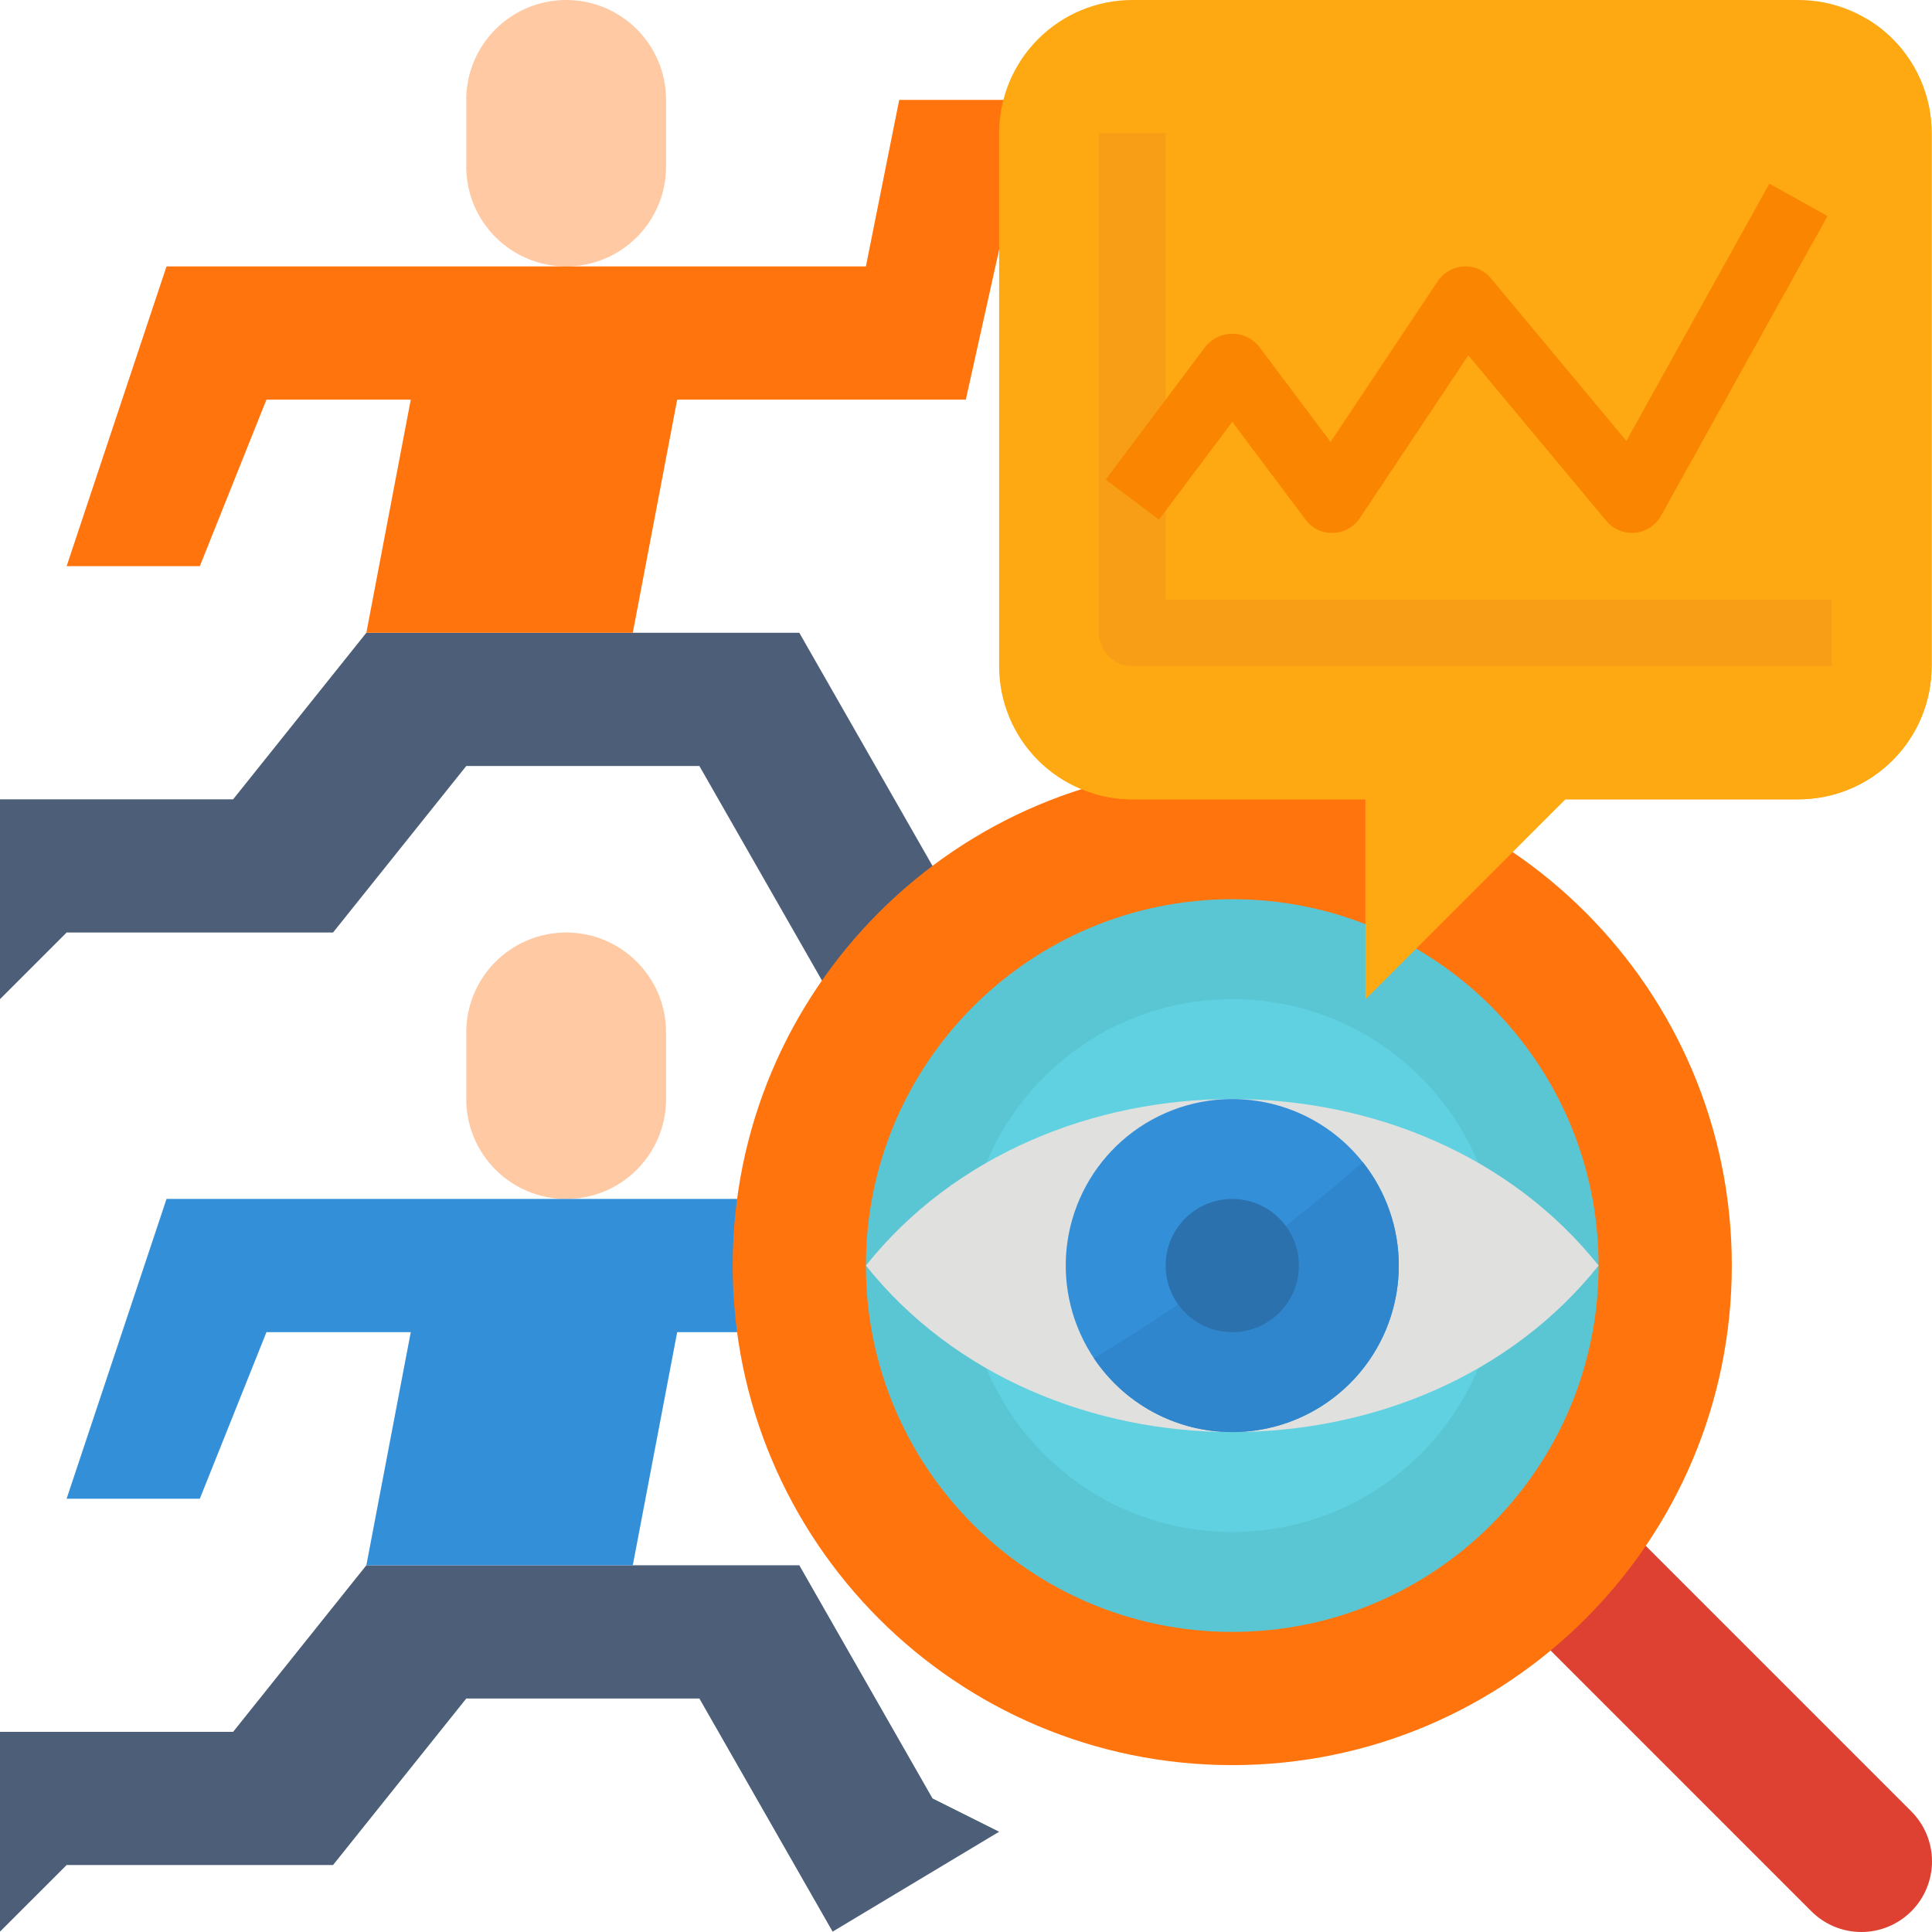 <svg xmlns="http://www.w3.org/2000/svg" width="100" height="100" viewBox="0 0 100 100" fill="none"><path d="M34.476 5.171C34.476 2.315 32.161 0 29.305 0C26.449 0 24.133 2.315 24.133 5.171V8.619C24.133 11.475 26.449 13.79 29.305 13.79C32.161 13.79 34.476 11.475 34.476 8.619V5.171Z" fill="#FEC9A3"></path><path d="M32.752 32.753H41.372L48.267 44.819L51.715 46.543L43.096 51.715L36.2 39.648H24.134L17.238 48.267H3.448L0 51.715V41.372H12.067L18.962 32.753H32.752Z" fill="#4D5E78"></path><path d="M53.438 5.171H46.543L44.819 13.79H8.619L3.448 29.305H10.343L13.791 20.686H21.261L18.962 32.752H32.753L35.051 20.686H49.991L53.438 5.171Z" fill="#FF740D"></path><path d="M34.476 53.438C34.476 50.582 32.161 48.267 29.305 48.267C26.449 48.267 24.133 50.582 24.133 53.438V56.886C24.133 59.742 26.449 62.057 29.305 62.057C32.161 62.057 34.476 59.742 34.476 56.886V53.438Z" fill="#FEC9A3"></path><path d="M32.752 81.019H41.372L48.267 93.086L51.715 94.81L43.096 99.981L36.2 87.915H24.134L17.238 96.534H3.448L0 99.981V89.639H12.067L18.962 81.019H32.752Z" fill="#4D5E78"></path><path d="M53.438 53.438H46.543L44.819 62.057H8.619L3.448 77.572H10.343L13.791 68.953H21.261L18.962 81.019H32.753L35.051 68.953H49.991L53.438 53.438Z" fill="#348FD9"></path><path d="M98.91 93.739L82.743 77.572L77.572 82.743L93.739 98.91C94.078 99.254 94.481 99.527 94.926 99.714C95.37 99.901 95.848 99.998 96.33 100C96.812 100.002 97.29 99.908 97.737 99.724C98.183 99.54 98.588 99.27 98.929 98.929C99.27 98.588 99.54 98.183 99.724 97.737C99.908 97.29 100.002 96.812 100 96.33C99.998 95.848 99.901 95.37 99.714 94.925C99.527 94.481 99.254 94.078 98.91 93.739Z" fill="#DE4132"></path><path d="M63.781 91.362C78.062 91.362 89.638 79.786 89.638 65.505C89.638 51.224 78.062 39.648 63.781 39.648C49.501 39.648 37.924 51.224 37.924 65.505C37.924 79.786 49.501 91.362 63.781 91.362Z" fill="#FF740D"></path><path d="M63.781 84.467C74.254 84.467 82.743 75.978 82.743 65.505C82.743 55.033 74.254 46.543 63.781 46.543C53.309 46.543 44.819 55.033 44.819 65.505C44.819 75.978 53.309 84.467 63.781 84.467Z" fill="#5AC6D4"></path><path d="M63.781 79.296C71.398 79.296 77.572 73.121 77.572 65.505C77.572 57.889 71.398 51.715 63.781 51.715C56.165 51.715 49.991 57.889 49.991 65.505C49.991 73.121 56.165 79.296 63.781 79.296Z" fill="#60D1E0"></path><path d="M44.819 65.505C53.99 54.013 73.572 54.013 82.743 65.505C73.572 76.997 53.99 76.997 44.819 65.505Z" fill="#E0E0DE"></path><path d="M72.4 65.505C72.4 67.542 71.679 69.513 70.364 71.069C69.049 72.624 67.226 73.664 65.218 74.004C63.209 74.343 61.146 73.96 59.392 72.923C57.639 71.886 56.31 70.261 55.641 68.338C54.972 66.414 55.005 64.315 55.736 62.414C56.466 60.513 57.846 58.931 59.632 57.951C61.417 56.97 63.492 56.653 65.489 57.057C67.485 57.46 69.274 58.558 70.539 60.155C71.744 61.678 72.4 63.563 72.4 65.505Z" fill="#348FD9"></path><path d="M72.4 65.505C72.401 67.353 71.807 69.152 70.707 70.637C69.607 72.122 68.059 73.214 66.291 73.753C64.523 74.291 62.629 74.246 60.889 73.626C59.148 73.006 57.652 71.843 56.623 70.308C61.543 67.328 66.199 63.931 70.539 60.155C71.747 61.676 72.403 63.562 72.4 65.505Z" fill="#3086CD"></path><path d="M63.781 68.953C65.685 68.953 67.229 67.409 67.229 65.505C67.229 63.601 65.685 62.057 63.781 62.057C61.877 62.057 60.334 63.601 60.334 65.505C60.334 67.409 61.877 68.953 63.781 68.953Z" fill="#2A71AD"></path><path d="M99.981 6.895V34.476C99.981 36.305 99.255 38.059 97.962 39.352C96.669 40.645 94.915 41.372 93.086 41.372H81.019L70.677 51.715V41.372H58.61C57.704 41.373 56.806 41.196 55.969 40.85C55.132 40.504 54.371 39.996 53.73 39.356C53.09 38.715 52.582 37.954 52.236 37.117C51.89 36.28 51.713 35.382 51.715 34.476V6.895C51.715 5.067 52.441 3.313 53.734 2.02C55.027 0.726 56.781 1.09218e-06 58.61 1.09218e-06H93.086C93.992 -0.001 94.889 0.177 95.725 0.524C96.562 0.87 97.323 1.378 97.963 2.018C98.603 2.659 99.111 3.419 99.458 4.256C99.804 5.093 99.982 5.99 99.981 6.895Z" fill="#FFA912"></path><path d="M99.981 6.895V34.476C99.981 36.305 99.255 38.059 97.962 39.352C96.669 40.645 94.915 41.372 93.086 41.372H81.019L70.677 51.715V41.372H58.61C57.969 41.372 57.331 41.283 56.714 41.109C69.957 32.602 84.881 19.751 96.622 0.974C97.646 1.586 98.494 2.453 99.083 3.491C99.672 4.529 99.981 5.702 99.981 6.895Z" fill="#FFA912"></path><path d="M94.81 34.476H58.61C58.153 34.476 57.714 34.295 57.391 33.971C57.068 33.648 56.886 33.21 56.886 32.753V6.895H60.334V31.029H94.81V34.476Z" fill="#F79D16"></path><path d="M84.467 27.581C84.214 27.581 83.965 27.525 83.736 27.418C83.507 27.311 83.304 27.155 83.142 26.961L76.001 18.391L70.387 26.814C70.234 27.043 70.028 27.233 69.787 27.367C69.546 27.5 69.276 27.574 69 27.581C68.724 27.593 68.449 27.537 68.2 27.416C67.951 27.296 67.736 27.116 67.574 26.892L63.781 21.835L59.989 26.892L57.231 24.823L62.402 17.928C62.57 17.724 62.78 17.56 63.019 17.447C63.257 17.334 63.518 17.276 63.781 17.276C64.045 17.276 64.306 17.334 64.544 17.447C64.782 17.56 64.993 17.724 65.16 17.928L68.871 22.874L74.414 14.558C74.563 14.335 74.762 14.15 74.995 14.017C75.227 13.884 75.488 13.808 75.756 13.793C76.024 13.775 76.293 13.822 76.54 13.93C76.787 14.037 77.004 14.202 77.173 14.411L84.181 22.822L91.58 9.506L94.593 11.181L85.974 26.695C85.838 26.94 85.645 27.148 85.41 27.301C85.176 27.454 84.908 27.548 84.629 27.574C84.575 27.579 84.521 27.581 84.467 27.581Z" fill="#F98500"></path></svg>